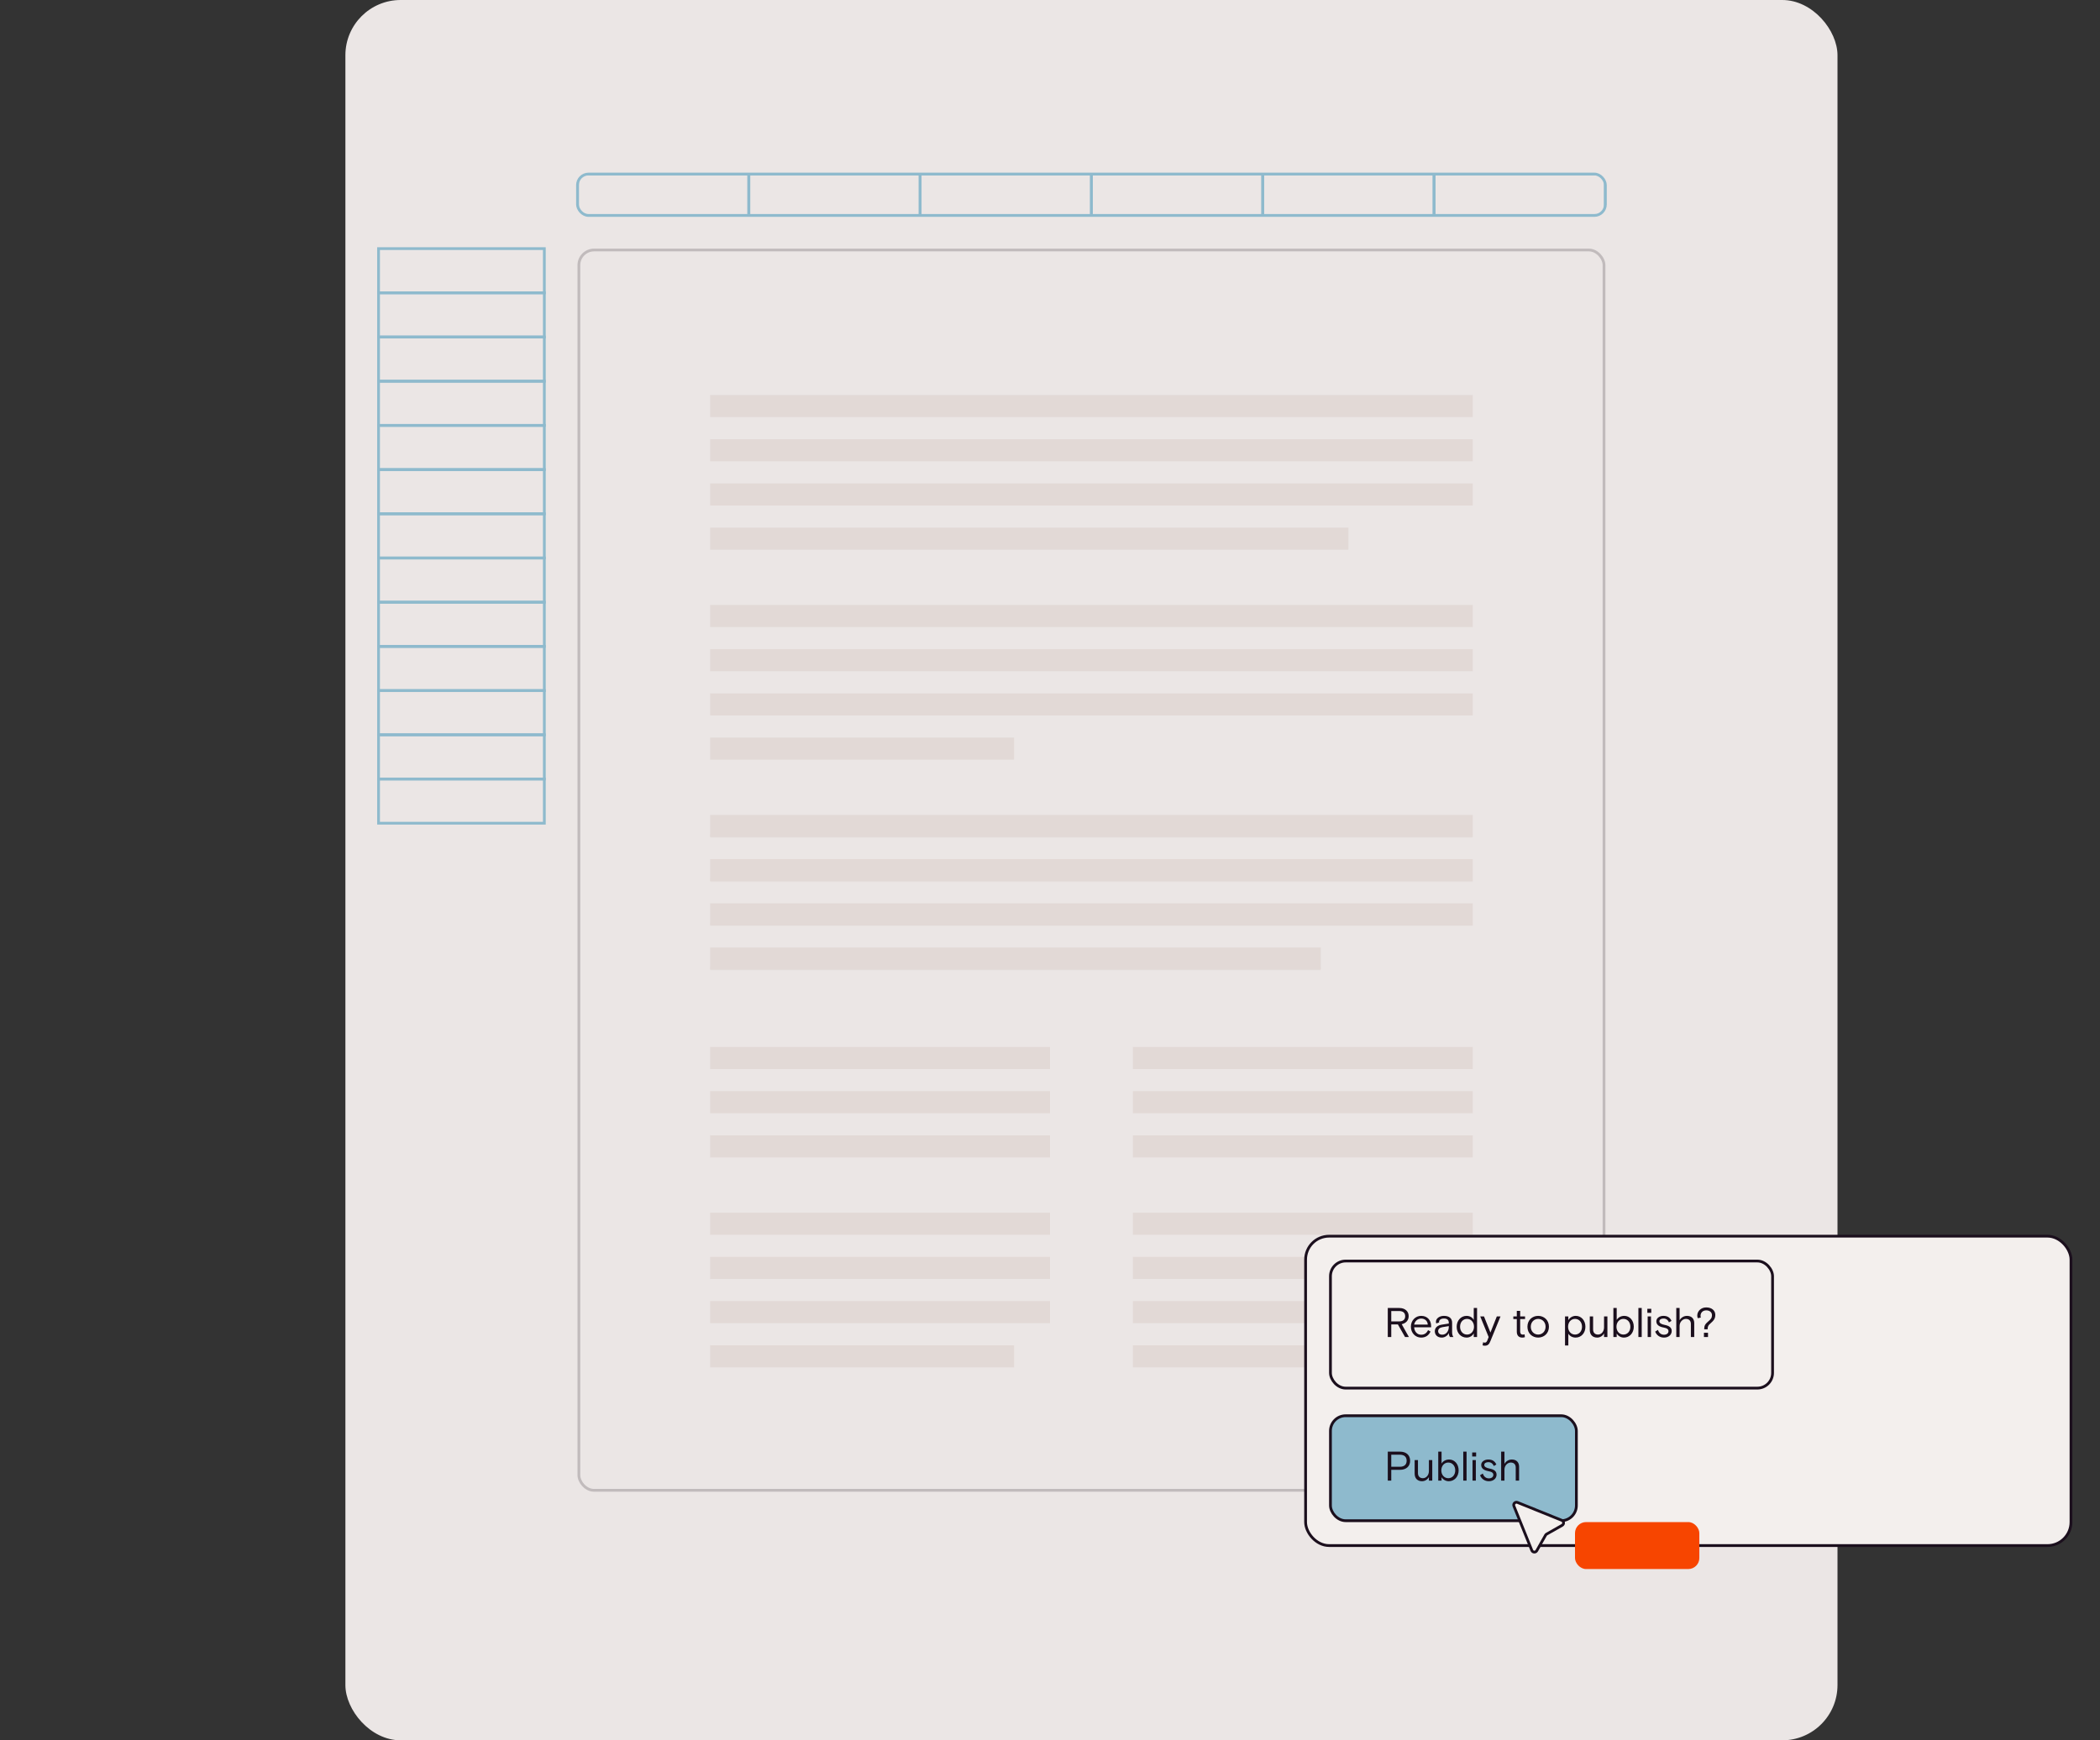 <svg width="760" height="630" viewBox="0 0 760 630" fill="none" xmlns="http://www.w3.org/2000/svg">
<rect x="0" y="0" width="760" height="630" fill="#333333" stroke="none"/>
<g clip-path="url(#clip0_1445_2748)">
<rect x="137" y="235" width="60" height="208" rx="4" stroke="#8EBACD"/>
<rect x="125" width="540" height="630" rx="20" fill="#EBE6E5"/>
<rect x="209" y="90" width="372" height="450" rx="6" fill="#EBE6E5"/>
<rect x="209.5" y="90.5" width="371" height="449" rx="5.5" stroke="#1B0F1D" stroke-opacity="0.2"/>
<rect x="257" y="143" width="276" height="8" fill="#E2D9D6"/>
<rect x="257" y="159" width="276" height="8" fill="#E2D9D6"/>
<rect x="257" y="175" width="276" height="8" fill="#E2D9D6"/>
<rect x="257" y="191" width="231" height="8" fill="#E2D9D6"/>
<rect x="257" y="219" width="276" height="8" fill="#E2D9D6"/>
<rect x="257" y="235" width="276" height="8" fill="#E2D9D6"/>
<rect x="257" y="251" width="276" height="8" fill="#E2D9D6"/>
<rect x="257" y="267" width="110" height="8" fill="#E2D9D6"/>
<mask id="path-13-inside-1_1445_2748" fill="white">
<path d="M257 295H533V303H257V295Z"/>
</mask>
<path d="M257 295H533V303H257V295Z" fill="#E2D9D6"/>
<path d="M533 302H257V304H533V302Z" fill="#E2D9D6" mask="url(#path-13-inside-1_1445_2748)"/>
<mask id="path-15-inside-2_1445_2748" fill="white">
<path d="M257 311H533V319H257V311Z"/>
</mask>
<path d="M257 311H533V319H257V311Z" fill="#E2D9D6"/>
<path d="M533 318H257V320H533V318Z" fill="#E2D9D6" mask="url(#path-15-inside-2_1445_2748)"/>
<mask id="path-17-inside-3_1445_2748" fill="white">
<path d="M257 327H533V335H257V327Z"/>
</mask>
<path d="M257 327H533V335H257V327Z" fill="#E2D9D6"/>
<path d="M533 334H257V336H533V334Z" fill="#E2D9D6" mask="url(#path-17-inside-3_1445_2748)"/>
<mask id="path-19-inside-4_1445_2748" fill="white">
<path d="M257 343H478V351H257V343Z"/>
</mask>
<path d="M257 343H478V351H257V343Z" fill="#E2D9D6"/>
<path d="M478 350H257V352H478V350Z" fill="#E2D9D6" mask="url(#path-19-inside-4_1445_2748)"/>
<rect x="257" y="379" width="123" height="8" fill="#E2D9D6"/>
<rect x="257" y="395" width="123" height="8" fill="#E2D9D6"/>
<rect x="257" y="411" width="123" height="8" fill="#E2D9D6"/>
<rect x="257" y="439" width="123" height="8" fill="#E2D9D6"/>
<rect x="257" y="455" width="123" height="8" fill="#E2D9D6"/>
<rect x="257" y="471" width="123" height="8" fill="#E2D9D6"/>
<rect x="257" y="487" width="110" height="8" fill="#E2D9D6"/>
<rect x="410" y="379" width="123" height="8" fill="#E2D9D6"/>
<rect x="410" y="395" width="123" height="8" fill="#E2D9D6"/>
<rect x="410" y="411" width="123" height="8" fill="#E2D9D6"/>
<rect x="410" y="439" width="123" height="8" fill="#E2D9D6"/>
<rect x="410" y="455" width="123" height="8" fill="#E2D9D6"/>
<rect x="410" y="471" width="123" height="8" fill="#E2D9D6"/>
<rect x="410" y="487" width="110" height="8" fill="#E2D9D6"/>
<g clip-path="url(#clip1_1445_2748)">
<rect x="209" y="63" width="62" height="15" stroke="#8EBACD"/>
<rect x="271" y="63" width="62" height="15" stroke="#8EBACD"/>
<rect x="333" y="63" width="62" height="15" stroke="#8EBACD"/>
<rect x="395" y="63" width="62" height="15" stroke="#8EBACD"/>
<rect x="457" y="63" width="62" height="15" stroke="#8EBACD"/>
<rect x="519" y="63" width="62" height="15" stroke="#8EBACD"/>
</g>
<rect x="209" y="63" width="372" height="15" rx="4" stroke="#8EBACD"/>
<rect x="137" y="90" width="60" height="16" stroke="#8EBACD"/>
<rect x="137" y="106" width="60" height="16" stroke="#8EBACD"/>
<rect x="137" y="122" width="60" height="16" stroke="#8EBACD"/>
<rect x="137" y="138" width="60" height="16" stroke="#8EBACD"/>
<rect x="137" y="154" width="60" height="16" stroke="#8EBACD"/>
<rect x="137" y="170" width="60" height="16" stroke="#8EBACD"/>
<rect x="137" y="186" width="60" height="16" stroke="#8EBACD"/>
<rect x="137" y="202" width="60" height="16" stroke="#8EBACD"/>
<rect x="137" y="218" width="60" height="16" stroke="#8EBACD"/>
<rect x="137" y="234" width="60" height="16" stroke="#8EBACD"/>
<rect x="137" y="250" width="60" height="16" stroke="#8EBACD"/>
<rect x="137" y="266" width="60" height="16" stroke="#8EBACD"/>
<rect x="137" y="282" width="60" height="16" stroke="#8EBACD"/>
<rect x="472.5" y="447.5" width="277" height="112" rx="8.5" fill="#F3EFED" stroke="#1B0F1D"/>
<rect x="481.5" y="456.5" width="160" height="46" rx="5.5" fill="#F3EFED"/>
<rect x="481.5" y="456.5" width="160" height="46" rx="5.5" stroke="#1B0F1D"/>
<path d="M502.245 484V473.5H506.43C508.515 473.5 509.805 474.73 509.805 476.425C509.805 477.94 508.89 479.005 507.285 479.365L509.88 484H508.485L505.905 479.455H503.505V484H502.245ZM503.505 478.36H506.28C507.735 478.36 508.545 477.73 508.545 476.485C508.545 475.225 507.735 474.595 506.28 474.595H503.505V478.36ZM510.609 480.28C510.579 478.03 512.304 476.305 514.359 476.35C516.534 476.35 517.929 477.895 517.929 480.07V480.475H511.794C511.839 481.255 512.079 481.9 512.544 482.41C513.009 482.92 513.609 483.175 514.344 483.175C515.544 483.175 516.324 482.575 516.819 481.51L517.719 482.035C517.014 483.475 515.919 484.21 514.299 484.21C512.259 484.21 510.609 482.56 510.609 480.28ZM511.794 479.5H516.714C516.639 478.135 515.619 477.325 514.344 477.325C513.084 477.325 512.034 478.24 511.794 479.5ZM519.269 481.93C519.269 480.565 520.319 479.755 521.804 479.53L524.324 479.125V478.78C524.324 477.82 523.694 477.31 522.569 477.31C521.444 477.31 520.799 477.85 520.799 478.525C520.799 478.585 520.814 478.66 520.829 478.735L519.794 479.08C519.719 478.9 519.674 478.705 519.674 478.495C519.674 477.325 520.874 476.35 522.569 476.35C524.474 476.35 525.524 477.25 525.524 478.81V482.14C525.524 482.995 525.629 483.445 525.989 484H524.774C524.534 483.715 524.339 483.235 524.339 482.53C524.144 483.025 523.799 483.43 523.304 483.745C522.824 484.06 522.314 484.21 521.759 484.21C520.259 484.21 519.269 483.265 519.269 481.93ZM524.324 480.355V480.055L522.044 480.43C521.039 480.595 520.469 481.12 520.469 481.885C520.469 482.65 521.054 483.16 521.954 483.16C523.409 483.16 524.324 481.84 524.324 480.355ZM527.176 480.28C527.176 478 528.781 476.35 530.731 476.35C531.916 476.35 532.861 476.875 533.356 477.82V473.5H534.556V484H533.356V482.68C532.921 483.565 531.931 484.21 530.776 484.21C528.706 484.21 527.176 482.575 527.176 480.28ZM533.446 480.28C533.446 478.66 532.396 477.445 530.926 477.445C529.471 477.445 528.406 478.615 528.406 480.28C528.406 481.945 529.471 483.115 530.926 483.115C532.396 483.115 533.446 481.9 533.446 480.28ZM536.544 487.015L536.754 485.89C536.949 485.995 537.144 486.04 537.339 486.04C537.759 486.04 538.029 485.8 538.254 485.275L538.749 484.015L535.704 476.56H537.069L539.394 482.38L541.704 476.56H543.039L539.319 485.65C538.899 486.715 538.314 487.15 537.369 487.15C537.054 487.15 536.784 487.105 536.544 487.015ZM548.939 482.095V477.505H547.679V476.56H548.939V474.55H550.154V476.56H551.924V477.505H550.154V482.005C550.154 482.77 550.499 483.145 551.174 483.145C551.369 483.145 551.564 483.115 551.759 483.055L551.864 484.06C551.579 484.165 551.264 484.21 550.904 484.21C549.749 484.21 548.939 483.535 548.939 482.095ZM552.782 480.28C552.782 477.82 554.597 476.35 556.667 476.35C558.737 476.35 560.567 477.82 560.567 480.28C560.567 482.74 558.737 484.21 556.667 484.21C554.597 484.21 552.782 482.74 552.782 480.28ZM559.352 480.28C559.352 478.615 558.182 477.445 556.667 477.445C555.182 477.445 553.997 478.615 553.997 480.28C553.997 481.945 555.182 483.115 556.667 483.115C558.182 483.115 559.352 481.945 559.352 480.28ZM566.387 487.06V476.56H567.587V477.91C568.082 477.01 569.102 476.35 570.287 476.35C572.252 476.35 573.767 477.985 573.767 480.28C573.767 482.56 572.267 484.21 570.227 484.21C569.087 484.21 568.112 483.685 567.587 482.8V487.06H566.387ZM572.537 480.28C572.537 478.63 571.487 477.445 570.017 477.445C568.547 477.445 567.497 478.66 567.497 480.28C567.497 481.9 568.547 483.115 570.017 483.115C571.487 483.115 572.537 481.93 572.537 480.28ZM575.351 481.42V476.56H576.551V481.27C576.551 482.455 577.241 483.115 578.336 483.115C579.536 483.115 580.511 482.035 580.511 480.52V476.56H581.726V484H580.511V482.695C580.031 483.61 579.086 484.21 578.021 484.21C576.476 484.21 575.351 483.28 575.351 481.42ZM585.092 482.74V484H583.892V473.5H585.092V477.805C585.647 476.905 586.652 476.35 587.837 476.35C589.787 476.35 591.272 477.985 591.272 480.28C591.272 482.575 589.727 484.21 587.702 484.21C586.547 484.21 585.557 483.565 585.092 482.74ZM590.042 480.28C590.042 478.615 588.977 477.445 587.522 477.445C586.067 477.445 585.002 478.66 585.002 480.28C585.002 481.9 586.052 483.115 587.522 483.115C588.992 483.115 590.042 481.945 590.042 480.28ZM592.944 484V473.5H594.144V484H592.944ZM596.299 484V476.56H597.499V484H596.299ZM596.179 475.255V473.8H597.604V475.255H596.179ZM599.014 482.05L600.019 481.42C600.379 482.515 601.129 483.175 602.209 483.175C603.184 483.175 603.829 482.665 603.829 481.9C603.829 481.165 603.274 480.79 601.969 480.55C600.424 480.265 599.434 479.56 599.434 478.345C599.434 477.745 599.689 477.265 600.184 476.905C600.679 476.53 601.294 476.35 602.014 476.35C603.499 476.35 604.384 476.98 604.924 478.165L603.994 478.705C603.634 477.79 602.929 477.31 602.029 477.31C601.174 477.31 600.544 477.67 600.544 478.315C600.544 478.99 601.219 479.38 602.524 479.635C604.144 479.95 604.999 480.625 604.999 481.84C604.999 483.1 603.964 484.21 602.209 484.21C600.634 484.21 599.509 483.31 599.014 482.05ZM606.655 484V473.5H607.855V477.925C608.41 476.95 609.4 476.35 610.54 476.35C612.16 476.35 613.15 477.34 613.15 478.96V484H611.935V479.26C611.935 478.105 611.26 477.445 610.135 477.445C608.965 477.445 607.855 478.54 607.855 479.995V484H606.655ZM616.769 481.21V481C616.769 480.46 616.859 480.01 617.039 479.665C617.219 479.32 617.564 478.93 618.059 478.51C618.629 478.045 619.019 477.64 619.244 477.31C619.469 476.965 619.574 476.575 619.574 476.11C619.574 475.045 618.719 474.355 617.504 474.355C616.349 474.355 615.434 475.09 615.434 476.35C615.434 476.575 615.479 476.77 615.554 476.965L614.444 477.19C614.309 476.935 614.249 476.605 614.249 476.23C614.249 474.73 615.524 473.29 617.489 473.29C619.544 473.29 620.774 474.445 620.774 476.005C620.774 476.62 620.639 477.16 620.369 477.61C620.114 478.045 619.619 478.585 618.899 479.2C618.239 479.755 617.999 480.19 617.999 481.21H616.769ZM616.664 484V482.47H618.134V484H616.664Z" fill="#1B0F1D"/>
<rect x="481.5" y="512.5" width="89" height="38" rx="5.5" fill="#8EBACD"/>
<rect x="481.5" y="512.5" width="89" height="38" rx="5.5" stroke="#1B0F1D"/>
<path d="M502.245 536V525.5H506.64C508.905 525.5 510.33 526.745 510.33 528.785C510.33 530.825 508.905 532.085 506.64 532.085H503.505V536H502.245ZM503.505 530.975H506.595C508.23 530.975 509.07 530.18 509.07 528.785C509.07 527.405 508.23 526.61 506.595 526.61H503.505V530.975ZM511.968 533.42V528.56H513.168V533.27C513.168 534.455 513.858 535.115 514.953 535.115C516.153 535.115 517.128 534.035 517.128 532.52V528.56H518.343V536H517.128V534.695C516.648 535.61 515.703 536.21 514.638 536.21C513.093 536.21 511.968 535.28 511.968 533.42ZM521.708 534.74V536H520.508V525.5H521.708V529.805C522.263 528.905 523.268 528.35 524.453 528.35C526.403 528.35 527.888 529.985 527.888 532.28C527.888 534.575 526.343 536.21 524.318 536.21C523.163 536.21 522.173 535.565 521.708 534.74ZM526.658 532.28C526.658 530.615 525.593 529.445 524.138 529.445C522.683 529.445 521.618 530.66 521.618 532.28C521.618 533.9 522.668 535.115 524.138 535.115C525.608 535.115 526.658 533.945 526.658 532.28ZM529.56 536V525.5H530.76V536H529.56ZM532.915 536V528.56H534.115V536H532.915ZM532.795 527.255V525.8H534.22V527.255H532.795ZM535.63 534.05L536.635 533.42C536.995 534.515 537.745 535.175 538.825 535.175C539.8 535.175 540.445 534.665 540.445 533.9C540.445 533.165 539.89 532.79 538.585 532.55C537.04 532.265 536.05 531.56 536.05 530.345C536.05 529.745 536.305 529.265 536.8 528.905C537.295 528.53 537.91 528.35 538.63 528.35C540.115 528.35 541 528.98 541.54 530.165L540.61 530.705C540.25 529.79 539.545 529.31 538.645 529.31C537.79 529.31 537.16 529.67 537.16 530.315C537.16 530.99 537.835 531.38 539.14 531.635C540.76 531.95 541.615 532.625 541.615 533.84C541.615 535.1 540.58 536.21 538.825 536.21C537.25 536.21 536.125 535.31 535.63 534.05ZM543.271 536V525.5H544.471V529.925C545.026 528.95 546.016 528.35 547.156 528.35C548.776 528.35 549.766 529.34 549.766 530.96V536H548.551V531.26C548.551 530.105 547.876 529.445 546.751 529.445C545.581 529.445 544.471 530.54 544.471 531.995V536H543.271Z" fill="#1B0F1D"/>
<path d="M554.366 561.241L547.891 545.193C547.561 544.375 548.374 543.561 549.192 543.891L565.24 550.367C566.017 550.68 566.088 551.751 565.359 552.164L559.73 555.353C559.572 555.442 559.442 555.572 559.352 555.73L556.164 561.359C555.751 562.088 554.68 562.017 554.366 561.241Z" fill="#F3EFED" stroke="#1B0F1D"/>
<rect x="570" y="551" width="45" height="17" rx="4" fill="#F74500"/>
</g>
<defs>
<clipPath id="clip0_1445_2748">
<rect width="760" height="630" fill="white"/>
</clipPath>
<clipPath id="clip1_1445_2748">
<rect x="209" y="63" width="372" height="15" rx="4" fill="white"/>
</clipPath>
</defs>
</svg>
